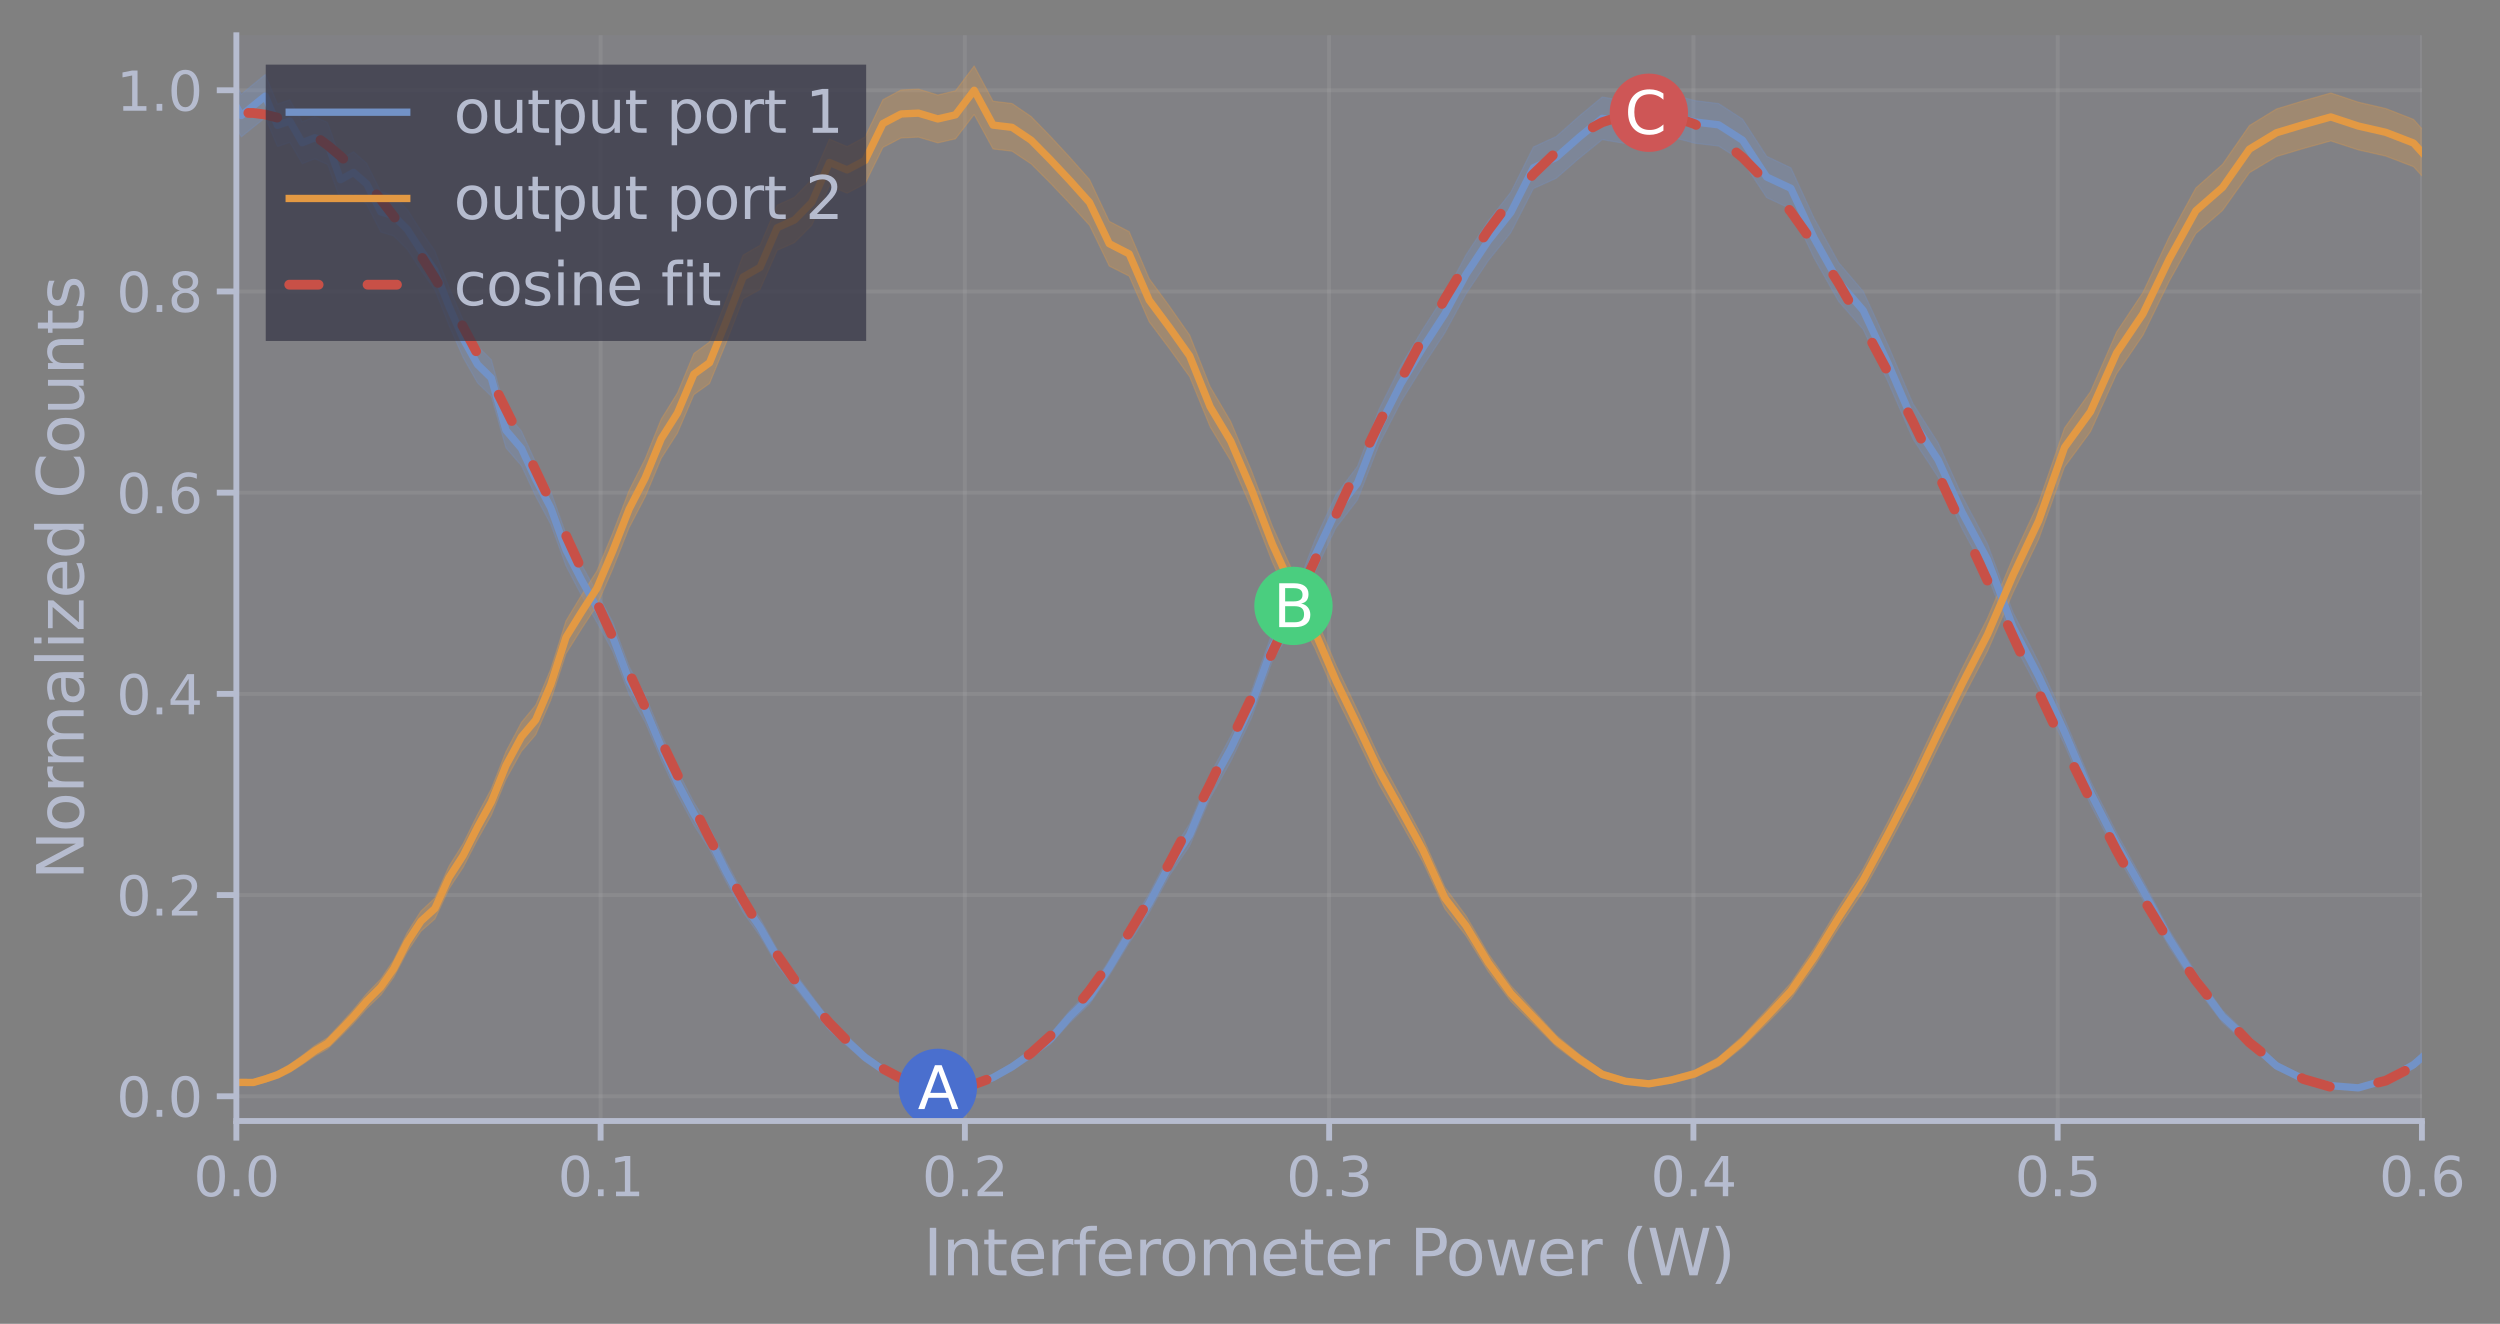 <?xml version="1.0" encoding="utf-8" standalone="no"?>
<!DOCTYPE svg PUBLIC "-//W3C//DTD SVG 1.1//EN"
  "http://www.w3.org/Graphics/SVG/1.1/DTD/svg11.dtd">
<svg xmlns:xlink="http://www.w3.org/1999/xlink" width="510.622pt" height="270.387pt" viewBox="0 0 510.622 270.387" xmlns="http://www.w3.org/2000/svg" version="1.1">
 <rect x="0" y="0" width="510.622" height="270.387" fill="#808080" stroke="none"/>
 <defs>
  <style type="text/css">*{stroke-linejoin: round; stroke-linecap: butt}</style>
 </defs>
 <g id="figure_1">
  <g id="patch_1">
   <path d="M 0 270.387 
L 510.622 270.387 
L 510.622 0 
L 0 0 
L 0 270.387 
z
" style="fill: none"/>
  </g>
  <g id="axes_1">
   <g id="patch_2">
    <path d="M 48.275 228.96 
L 494.675 228.96 
L 494.675 7.2 
L 48.275 7.2 
z
" style="fill: #a3a3ff; fill-opacity: 0.04"/>
   </g>
   <g id="matplotlib.axis_1">
    <g id="xtick_1">
     <g id="line2d_1">
      <path d="M 48.275 228.96 
L 48.275 7.2 
" clip-path="url(#p1e2627b6be)" style="fill: none; stroke: #b0b0b0; stroke-opacity: 0.2; stroke-width: 0.8; stroke-linecap: square"/>
     </g>
     <g id="line2d_2">
      <defs>
       <path id="m9fa238ba39" d="M 0 0 
L 0 4 
" style="stroke: #b6bccf; stroke-width: 1.2"/>
      </defs>
      <g>
       <use xlink:href="#m9fa238ba39" x="48.275" y="228.96" style="fill: #b6bccf; stroke: #b6bccf; stroke-width: 1.2"/>
      </g>
     </g>
     <g id="text_1">
      <!-- 0.0 -->
      <g style="fill: #b6bccf" transform="translate(39.528 244.318) scale(0.11 -0.11)">
       <defs>
        <path id="DejaVuSans-30" d="M 2034 4250 
Q 1547 4250 1301 3770 
Q 1056 3291 1056 2328 
Q 1056 1369 1301 889 
Q 1547 409 2034 409 
Q 2525 409 2770 889 
Q 3016 1369 3016 2328 
Q 3016 3291 2770 3770 
Q 2525 4250 2034 4250 
z
M 2034 4750 
Q 2819 4750 3233 4129 
Q 3647 3509 3647 2328 
Q 3647 1150 3233 529 
Q 2819 -91 2034 -91 
Q 1250 -91 836 529 
Q 422 1150 422 2328 
Q 422 3509 836 4129 
Q 1250 4750 2034 4750 
z
" transform="scale(0.016)"/>
        <path id="DejaVuSans-2e" d="M 684 794 
L 1344 794 
L 1344 0 
L 684 0 
L 684 794 
z
" transform="scale(0.016)"/>
       </defs>
       <use xlink:href="#DejaVuSans-30"/>
       <use xlink:href="#DejaVuSans-2e" x="63.623"/>
       <use xlink:href="#DejaVuSans-30" x="95.41"/>
      </g>
     </g>
    </g>
    <g id="xtick_2">
     <g id="line2d_3">
      <path d="M 122.675 228.96 
L 122.675 7.2 
" clip-path="url(#p1e2627b6be)" style="fill: none; stroke: #b0b0b0; stroke-opacity: 0.2; stroke-width: 0.8; stroke-linecap: square"/>
     </g>
     <g id="line2d_4">
      <g>
       <use xlink:href="#m9fa238ba39" x="122.675" y="228.96" style="fill: #b6bccf; stroke: #b6bccf; stroke-width: 1.2"/>
      </g>
     </g>
     <g id="text_2">
      <!-- 0.1 -->
      <g style="fill: #b6bccf" transform="translate(113.928 244.318) scale(0.11 -0.11)">
       <defs>
        <path id="DejaVuSans-31" d="M 794 531 
L 1825 531 
L 1825 4091 
L 703 3866 
L 703 4441 
L 1819 4666 
L 2450 4666 
L 2450 531 
L 3481 531 
L 3481 0 
L 794 0 
L 794 531 
z
" transform="scale(0.016)"/>
       </defs>
       <use xlink:href="#DejaVuSans-30"/>
       <use xlink:href="#DejaVuSans-2e" x="63.623"/>
       <use xlink:href="#DejaVuSans-31" x="95.41"/>
      </g>
     </g>
    </g>
    <g id="xtick_3">
     <g id="line2d_5">
      <path d="M 197.075 228.96 
L 197.075 7.2 
" clip-path="url(#p1e2627b6be)" style="fill: none; stroke: #b0b0b0; stroke-opacity: 0.2; stroke-width: 0.8; stroke-linecap: square"/>
     </g>
     <g id="line2d_6">
      <g>
       <use xlink:href="#m9fa238ba39" x="197.075" y="228.96" style="fill: #b6bccf; stroke: #b6bccf; stroke-width: 1.2"/>
      </g>
     </g>
     <g id="text_3">
      <!-- 0.2 -->
      <g style="fill: #b6bccf" transform="translate(188.328 244.318) scale(0.11 -0.11)">
       <defs>
        <path id="DejaVuSans-32" d="M 1228 531 
L 3431 531 
L 3431 0 
L 469 0 
L 469 531 
Q 828 903 1448 1529 
Q 2069 2156 2228 2338 
Q 2531 2678 2651 2914 
Q 2772 3150 2772 3378 
Q 2772 3750 2511 3984 
Q 2250 4219 1831 4219 
Q 1534 4219 1204 4116 
Q 875 4013 500 3803 
L 500 4441 
Q 881 4594 1212 4672 
Q 1544 4750 1819 4750 
Q 2544 4750 2975 4387 
Q 3406 4025 3406 3419 
Q 3406 3131 3298 2873 
Q 3191 2616 2906 2266 
Q 2828 2175 2409 1742 
Q 1991 1309 1228 531 
z
" transform="scale(0.016)"/>
       </defs>
       <use xlink:href="#DejaVuSans-30"/>
       <use xlink:href="#DejaVuSans-2e" x="63.623"/>
       <use xlink:href="#DejaVuSans-32" x="95.41"/>
      </g>
     </g>
    </g>
    <g id="xtick_4">
     <g id="line2d_7">
      <path d="M 271.475 228.96 
L 271.475 7.2 
" clip-path="url(#p1e2627b6be)" style="fill: none; stroke: #b0b0b0; stroke-opacity: 0.2; stroke-width: 0.8; stroke-linecap: square"/>
     </g>
     <g id="line2d_8">
      <g>
       <use xlink:href="#m9fa238ba39" x="271.475" y="228.96" style="fill: #b6bccf; stroke: #b6bccf; stroke-width: 1.2"/>
      </g>
     </g>
     <g id="text_4">
      <!-- 0.3 -->
      <g style="fill: #b6bccf" transform="translate(262.728 244.318) scale(0.11 -0.11)">
       <defs>
        <path id="DejaVuSans-33" d="M 2597 2516 
Q 3050 2419 3304 2112 
Q 3559 1806 3559 1356 
Q 3559 666 3084 287 
Q 2609 -91 1734 -91 
Q 1441 -91 1130 -33 
Q 819 25 488 141 
L 488 750 
Q 750 597 1062 519 
Q 1375 441 1716 441 
Q 2309 441 2620 675 
Q 2931 909 2931 1356 
Q 2931 1769 2642 2001 
Q 2353 2234 1838 2234 
L 1294 2234 
L 1294 2753 
L 1863 2753 
Q 2328 2753 2575 2939 
Q 2822 3125 2822 3475 
Q 2822 3834 2567 4026 
Q 2313 4219 1838 4219 
Q 1578 4219 1281 4162 
Q 984 4106 628 3988 
L 628 4550 
Q 988 4650 1302 4700 
Q 1616 4750 1894 4750 
Q 2613 4750 3031 4423 
Q 3450 4097 3450 3541 
Q 3450 3153 3228 2886 
Q 3006 2619 2597 2516 
z
" transform="scale(0.016)"/>
       </defs>
       <use xlink:href="#DejaVuSans-30"/>
       <use xlink:href="#DejaVuSans-2e" x="63.623"/>
       <use xlink:href="#DejaVuSans-33" x="95.41"/>
      </g>
     </g>
    </g>
    <g id="xtick_5">
     <g id="line2d_9">
      <path d="M 345.875 228.96 
L 345.875 7.2 
" clip-path="url(#p1e2627b6be)" style="fill: none; stroke: #b0b0b0; stroke-opacity: 0.2; stroke-width: 0.8; stroke-linecap: square"/>
     </g>
     <g id="line2d_10">
      <g>
       <use xlink:href="#m9fa238ba39" x="345.875" y="228.96" style="fill: #b6bccf; stroke: #b6bccf; stroke-width: 1.2"/>
      </g>
     </g>
     <g id="text_5">
      <!-- 0.4 -->
      <g style="fill: #b6bccf" transform="translate(337.128 244.318) scale(0.11 -0.11)">
       <defs>
        <path id="DejaVuSans-34" d="M 2419 4116 
L 825 1625 
L 2419 1625 
L 2419 4116 
z
M 2253 4666 
L 3047 4666 
L 3047 1625 
L 3713 1625 
L 3713 1100 
L 3047 1100 
L 3047 0 
L 2419 0 
L 2419 1100 
L 313 1100 
L 313 1709 
L 2253 4666 
z
" transform="scale(0.016)"/>
       </defs>
       <use xlink:href="#DejaVuSans-30"/>
       <use xlink:href="#DejaVuSans-2e" x="63.623"/>
       <use xlink:href="#DejaVuSans-34" x="95.41"/>
      </g>
     </g>
    </g>
    <g id="xtick_6">
     <g id="line2d_11">
      <path d="M 420.275 228.96 
L 420.275 7.2 
" clip-path="url(#p1e2627b6be)" style="fill: none; stroke: #b0b0b0; stroke-opacity: 0.2; stroke-width: 0.8; stroke-linecap: square"/>
     </g>
     <g id="line2d_12">
      <g>
       <use xlink:href="#m9fa238ba39" x="420.275" y="228.96" style="fill: #b6bccf; stroke: #b6bccf; stroke-width: 1.2"/>
      </g>
     </g>
     <g id="text_6">
      <!-- 0.5 -->
      <g style="fill: #b6bccf" transform="translate(411.528 244.318) scale(0.11 -0.11)">
       <defs>
        <path id="DejaVuSans-35" d="M 691 4666 
L 3169 4666 
L 3169 4134 
L 1269 4134 
L 1269 2991 
Q 1406 3038 1543 3061 
Q 1681 3084 1819 3084 
Q 2600 3084 3056 2656 
Q 3513 2228 3513 1497 
Q 3513 744 3044 326 
Q 2575 -91 1722 -91 
Q 1428 -91 1123 -41 
Q 819 9 494 109 
L 494 744 
Q 775 591 1075 516 
Q 1375 441 1709 441 
Q 2250 441 2565 725 
Q 2881 1009 2881 1497 
Q 2881 1984 2565 2268 
Q 2250 2553 1709 2553 
Q 1456 2553 1204 2497 
Q 953 2441 691 2322 
L 691 4666 
z
" transform="scale(0.016)"/>
       </defs>
       <use xlink:href="#DejaVuSans-30"/>
       <use xlink:href="#DejaVuSans-2e" x="63.623"/>
       <use xlink:href="#DejaVuSans-35" x="95.41"/>
      </g>
     </g>
    </g>
    <g id="xtick_7">
     <g id="line2d_13">
      <path d="M 494.675 228.96 
L 494.675 7.2 
" clip-path="url(#p1e2627b6be)" style="fill: none; stroke: #b0b0b0; stroke-opacity: 0.2; stroke-width: 0.8; stroke-linecap: square"/>
     </g>
     <g id="line2d_14">
      <g>
       <use xlink:href="#m9fa238ba39" x="494.675" y="228.96" style="fill: #b6bccf; stroke: #b6bccf; stroke-width: 1.2"/>
      </g>
     </g>
     <g id="text_7">
      <!-- 0.6 -->
      <g style="fill: #b6bccf" transform="translate(485.928 244.318) scale(0.11 -0.11)">
       <defs>
        <path id="DejaVuSans-36" d="M 2113 2584 
Q 1688 2584 1439 2293 
Q 1191 2003 1191 1497 
Q 1191 994 1439 701 
Q 1688 409 2113 409 
Q 2538 409 2786 701 
Q 3034 994 3034 1497 
Q 3034 2003 2786 2293 
Q 2538 2584 2113 2584 
z
M 3366 4563 
L 3366 3988 
Q 3128 4100 2886 4159 
Q 2644 4219 2406 4219 
Q 1781 4219 1451 3797 
Q 1122 3375 1075 2522 
Q 1259 2794 1537 2939 
Q 1816 3084 2150 3084 
Q 2853 3084 3261 2657 
Q 3669 2231 3669 1497 
Q 3669 778 3244 343 
Q 2819 -91 2113 -91 
Q 1303 -91 875 529 
Q 447 1150 447 2328 
Q 447 3434 972 4092 
Q 1497 4750 2381 4750 
Q 2619 4750 2861 4703 
Q 3103 4656 3366 4563 
z
" transform="scale(0.016)"/>
       </defs>
       <use xlink:href="#DejaVuSans-30"/>
       <use xlink:href="#DejaVuSans-2e" x="63.623"/>
       <use xlink:href="#DejaVuSans-36" x="95.41"/>
      </g>
     </g>
    </g>
    <g id="text_8">
     <!-- Interferometer Power (W) -->
     <g style="fill: #b6bccf" transform="translate(188.598 260.484) scale(0.13 -0.13)">
      <defs>
       <path id="DejaVuSans-49" d="M 628 4666 
L 1259 4666 
L 1259 0 
L 628 0 
L 628 4666 
z
" transform="scale(0.016)"/>
       <path id="DejaVuSans-6e" d="M 3513 2113 
L 3513 0 
L 2938 0 
L 2938 2094 
Q 2938 2591 2744 2837 
Q 2550 3084 2163 3084 
Q 1697 3084 1428 2787 
Q 1159 2491 1159 1978 
L 1159 0 
L 581 0 
L 581 3500 
L 1159 3500 
L 1159 2956 
Q 1366 3272 1645 3428 
Q 1925 3584 2291 3584 
Q 2894 3584 3203 3211 
Q 3513 2838 3513 2113 
z
" transform="scale(0.016)"/>
       <path id="DejaVuSans-74" d="M 1172 4494 
L 1172 3500 
L 2356 3500 
L 2356 3053 
L 1172 3053 
L 1172 1153 
Q 1172 725 1289 603 
Q 1406 481 1766 481 
L 2356 481 
L 2356 0 
L 1766 0 
Q 1100 0 847 248 
Q 594 497 594 1153 
L 594 3053 
L 172 3053 
L 172 3500 
L 594 3500 
L 594 4494 
L 1172 4494 
z
" transform="scale(0.016)"/>
       <path id="DejaVuSans-65" d="M 3597 1894 
L 3597 1613 
L 953 1613 
Q 991 1019 1311 708 
Q 1631 397 2203 397 
Q 2534 397 2845 478 
Q 3156 559 3463 722 
L 3463 178 
Q 3153 47 2828 -22 
Q 2503 -91 2169 -91 
Q 1331 -91 842 396 
Q 353 884 353 1716 
Q 353 2575 817 3079 
Q 1281 3584 2069 3584 
Q 2775 3584 3186 3129 
Q 3597 2675 3597 1894 
z
M 3022 2063 
Q 3016 2534 2758 2815 
Q 2500 3097 2075 3097 
Q 1594 3097 1305 2825 
Q 1016 2553 972 2059 
L 3022 2063 
z
" transform="scale(0.016)"/>
       <path id="DejaVuSans-72" d="M 2631 2963 
Q 2534 3019 2420 3045 
Q 2306 3072 2169 3072 
Q 1681 3072 1420 2755 
Q 1159 2438 1159 1844 
L 1159 0 
L 581 0 
L 581 3500 
L 1159 3500 
L 1159 2956 
Q 1341 3275 1631 3429 
Q 1922 3584 2338 3584 
Q 2397 3584 2469 3576 
Q 2541 3569 2628 3553 
L 2631 2963 
z
" transform="scale(0.016)"/>
       <path id="DejaVuSans-66" d="M 2375 4863 
L 2375 4384 
L 1825 4384 
Q 1516 4384 1395 4259 
Q 1275 4134 1275 3809 
L 1275 3500 
L 2222 3500 
L 2222 3053 
L 1275 3053 
L 1275 0 
L 697 0 
L 697 3053 
L 147 3053 
L 147 3500 
L 697 3500 
L 697 3744 
Q 697 4328 969 4595 
Q 1241 4863 1831 4863 
L 2375 4863 
z
" transform="scale(0.016)"/>
       <path id="DejaVuSans-6f" d="M 1959 3097 
Q 1497 3097 1228 2736 
Q 959 2375 959 1747 
Q 959 1119 1226 758 
Q 1494 397 1959 397 
Q 2419 397 2687 759 
Q 2956 1122 2956 1747 
Q 2956 2369 2687 2733 
Q 2419 3097 1959 3097 
z
M 1959 3584 
Q 2709 3584 3137 3096 
Q 3566 2609 3566 1747 
Q 3566 888 3137 398 
Q 2709 -91 1959 -91 
Q 1206 -91 779 398 
Q 353 888 353 1747 
Q 353 2609 779 3096 
Q 1206 3584 1959 3584 
z
" transform="scale(0.016)"/>
       <path id="DejaVuSans-6d" d="M 3328 2828 
Q 3544 3216 3844 3400 
Q 4144 3584 4550 3584 
Q 5097 3584 5394 3201 
Q 5691 2819 5691 2113 
L 5691 0 
L 5113 0 
L 5113 2094 
Q 5113 2597 4934 2840 
Q 4756 3084 4391 3084 
Q 3944 3084 3684 2787 
Q 3425 2491 3425 1978 
L 3425 0 
L 2847 0 
L 2847 2094 
Q 2847 2600 2669 2842 
Q 2491 3084 2119 3084 
Q 1678 3084 1418 2786 
Q 1159 2488 1159 1978 
L 1159 0 
L 581 0 
L 581 3500 
L 1159 3500 
L 1159 2956 
Q 1356 3278 1631 3431 
Q 1906 3584 2284 3584 
Q 2666 3584 2933 3390 
Q 3200 3197 3328 2828 
z
" transform="scale(0.016)"/>
       <path id="DejaVuSans-20" transform="scale(0.016)"/>
       <path id="DejaVuSans-50" d="M 1259 4147 
L 1259 2394 
L 2053 2394 
Q 2494 2394 2734 2622 
Q 2975 2850 2975 3272 
Q 2975 3691 2734 3919 
Q 2494 4147 2053 4147 
L 1259 4147 
z
M 628 4666 
L 2053 4666 
Q 2838 4666 3239 4311 
Q 3641 3956 3641 3272 
Q 3641 2581 3239 2228 
Q 2838 1875 2053 1875 
L 1259 1875 
L 1259 0 
L 628 0 
L 628 4666 
z
" transform="scale(0.016)"/>
       <path id="DejaVuSans-77" d="M 269 3500 
L 844 3500 
L 1563 769 
L 2278 3500 
L 2956 3500 
L 3675 769 
L 4391 3500 
L 4966 3500 
L 4050 0 
L 3372 0 
L 2619 2869 
L 1863 0 
L 1184 0 
L 269 3500 
z
" transform="scale(0.016)"/>
       <path id="DejaVuSans-28" d="M 1984 4856 
Q 1566 4138 1362 3434 
Q 1159 2731 1159 2009 
Q 1159 1288 1364 580 
Q 1569 -128 1984 -844 
L 1484 -844 
Q 1016 -109 783 600 
Q 550 1309 550 2009 
Q 550 2706 781 3412 
Q 1013 4119 1484 4856 
L 1984 4856 
z
" transform="scale(0.016)"/>
       <path id="DejaVuSans-57" d="M 213 4666 
L 850 4666 
L 1831 722 
L 2809 4666 
L 3519 4666 
L 4500 722 
L 5478 4666 
L 6119 4666 
L 4947 0 
L 4153 0 
L 3169 4050 
L 2175 0 
L 1381 0 
L 213 4666 
z
" transform="scale(0.016)"/>
       <path id="DejaVuSans-29" d="M 513 4856 
L 1013 4856 
Q 1481 4119 1714 3412 
Q 1947 2706 1947 2009 
Q 1947 1309 1714 600 
Q 1481 -109 1013 -844 
L 513 -844 
Q 928 -128 1133 580 
Q 1338 1288 1338 2009 
Q 1338 2731 1133 3434 
Q 928 4138 513 4856 
z
" transform="scale(0.016)"/>
      </defs>
      <use xlink:href="#DejaVuSans-49"/>
      <use xlink:href="#DejaVuSans-6e" x="29.492"/>
      <use xlink:href="#DejaVuSans-74" x="92.871"/>
      <use xlink:href="#DejaVuSans-65" x="132.08"/>
      <use xlink:href="#DejaVuSans-72" x="193.604"/>
      <use xlink:href="#DejaVuSans-66" x="234.717"/>
      <use xlink:href="#DejaVuSans-65" x="269.922"/>
      <use xlink:href="#DejaVuSans-72" x="331.445"/>
      <use xlink:href="#DejaVuSans-6f" x="370.309"/>
      <use xlink:href="#DejaVuSans-6d" x="431.49"/>
      <use xlink:href="#DejaVuSans-65" x="528.902"/>
      <use xlink:href="#DejaVuSans-74" x="590.426"/>
      <use xlink:href="#DejaVuSans-65" x="629.635"/>
      <use xlink:href="#DejaVuSans-72" x="691.158"/>
      <use xlink:href="#DejaVuSans-20" x="732.271"/>
      <use xlink:href="#DejaVuSans-50" x="764.059"/>
      <use xlink:href="#DejaVuSans-6f" x="820.736"/>
      <use xlink:href="#DejaVuSans-77" x="881.918"/>
      <use xlink:href="#DejaVuSans-65" x="963.705"/>
      <use xlink:href="#DejaVuSans-72" x="1025.229"/>
      <use xlink:href="#DejaVuSans-20" x="1066.342"/>
      <use xlink:href="#DejaVuSans-28" x="1098.129"/>
      <use xlink:href="#DejaVuSans-57" x="1137.143"/>
      <use xlink:href="#DejaVuSans-29" x="1236.02"/>
     </g>
    </g>
   </g>
   <g id="matplotlib.axis_2">
    <g id="ytick_1">
     <g id="line2d_15">
      <path d="M 48.275 223.915 
L 494.675 223.915 
" clip-path="url(#p1e2627b6be)" style="fill: none; stroke: #b0b0b0; stroke-opacity: 0.2; stroke-width: 0.8; stroke-linecap: square"/>
     </g>
     <g id="line2d_16">
      <defs>
       <path id="m6105603dcb" d="M 0 0 
L -4 0 
" style="stroke: #b6bccf; stroke-width: 1.2"/>
      </defs>
      <g>
       <use xlink:href="#m6105603dcb" x="48.275" y="223.915" style="fill: #b6bccf; stroke: #b6bccf; stroke-width: 1.2"/>
      </g>
     </g>
     <g id="text_9">
      <!-- 0.0 -->
      <g style="fill: #b6bccf" transform="translate(23.782 228.094) scale(0.11 -0.11)">
       <use xlink:href="#DejaVuSans-30"/>
       <use xlink:href="#DejaVuSans-2e" x="63.623"/>
       <use xlink:href="#DejaVuSans-30" x="95.41"/>
      </g>
     </g>
    </g>
    <g id="ytick_2">
     <g id="line2d_17">
      <path d="M 48.275 182.819 
L 494.675 182.819 
" clip-path="url(#p1e2627b6be)" style="fill: none; stroke: #b0b0b0; stroke-opacity: 0.2; stroke-width: 0.8; stroke-linecap: square"/>
     </g>
     <g id="line2d_18">
      <g>
       <use xlink:href="#m6105603dcb" x="48.275" y="182.819" style="fill: #b6bccf; stroke: #b6bccf; stroke-width: 1.2"/>
      </g>
     </g>
     <g id="text_10">
      <!-- 0.2 -->
      <g style="fill: #b6bccf" transform="translate(23.782 186.998) scale(0.11 -0.11)">
       <use xlink:href="#DejaVuSans-30"/>
       <use xlink:href="#DejaVuSans-2e" x="63.623"/>
       <use xlink:href="#DejaVuSans-32" x="95.41"/>
      </g>
     </g>
    </g>
    <g id="ytick_3">
     <g id="line2d_19">
      <path d="M 48.275 141.724 
L 494.675 141.724 
" clip-path="url(#p1e2627b6be)" style="fill: none; stroke: #b0b0b0; stroke-opacity: 0.2; stroke-width: 0.8; stroke-linecap: square"/>
     </g>
     <g id="line2d_20">
      <g>
       <use xlink:href="#m6105603dcb" x="48.275" y="141.724" style="fill: #b6bccf; stroke: #b6bccf; stroke-width: 1.2"/>
      </g>
     </g>
     <g id="text_11">
      <!-- 0.4 -->
      <g style="fill: #b6bccf" transform="translate(23.782 145.903) scale(0.11 -0.11)">
       <use xlink:href="#DejaVuSans-30"/>
       <use xlink:href="#DejaVuSans-2e" x="63.623"/>
       <use xlink:href="#DejaVuSans-34" x="95.41"/>
      </g>
     </g>
    </g>
    <g id="ytick_4">
     <g id="line2d_21">
      <path d="M 48.275 100.628 
L 494.675 100.628 
" clip-path="url(#p1e2627b6be)" style="fill: none; stroke: #b0b0b0; stroke-opacity: 0.2; stroke-width: 0.8; stroke-linecap: square"/>
     </g>
     <g id="line2d_22">
      <g>
       <use xlink:href="#m6105603dcb" x="48.275" y="100.628" style="fill: #b6bccf; stroke: #b6bccf; stroke-width: 1.2"/>
      </g>
     </g>
     <g id="text_12">
      <!-- 0.6 -->
      <g style="fill: #b6bccf" transform="translate(23.782 104.807) scale(0.11 -0.11)">
       <use xlink:href="#DejaVuSans-30"/>
       <use xlink:href="#DejaVuSans-2e" x="63.623"/>
       <use xlink:href="#DejaVuSans-36" x="95.41"/>
      </g>
     </g>
    </g>
    <g id="ytick_5">
     <g id="line2d_23">
      <path d="M 48.275 59.532 
L 494.675 59.532 
" clip-path="url(#p1e2627b6be)" style="fill: none; stroke: #b0b0b0; stroke-opacity: 0.2; stroke-width: 0.8; stroke-linecap: square"/>
     </g>
     <g id="line2d_24">
      <g>
       <use xlink:href="#m6105603dcb" x="48.275" y="59.532" style="fill: #b6bccf; stroke: #b6bccf; stroke-width: 1.2"/>
      </g>
     </g>
     <g id="text_13">
      <!-- 0.8 -->
      <g style="fill: #b6bccf" transform="translate(23.782 63.711) scale(0.11 -0.11)">
       <defs>
        <path id="DejaVuSans-38" d="M 2034 2216 
Q 1584 2216 1326 1975 
Q 1069 1734 1069 1313 
Q 1069 891 1326 650 
Q 1584 409 2034 409 
Q 2484 409 2743 651 
Q 3003 894 3003 1313 
Q 3003 1734 2745 1975 
Q 2488 2216 2034 2216 
z
M 1403 2484 
Q 997 2584 770 2862 
Q 544 3141 544 3541 
Q 544 4100 942 4425 
Q 1341 4750 2034 4750 
Q 2731 4750 3128 4425 
Q 3525 4100 3525 3541 
Q 3525 3141 3298 2862 
Q 3072 2584 2669 2484 
Q 3125 2378 3379 2068 
Q 3634 1759 3634 1313 
Q 3634 634 3220 271 
Q 2806 -91 2034 -91 
Q 1263 -91 848 271 
Q 434 634 434 1313 
Q 434 1759 690 2068 
Q 947 2378 1403 2484 
z
M 1172 3481 
Q 1172 3119 1398 2916 
Q 1625 2713 2034 2713 
Q 2441 2713 2670 2916 
Q 2900 3119 2900 3481 
Q 2900 3844 2670 4047 
Q 2441 4250 2034 4250 
Q 1625 4250 1398 4047 
Q 1172 3844 1172 3481 
z
" transform="scale(0.016)"/>
       </defs>
       <use xlink:href="#DejaVuSans-30"/>
       <use xlink:href="#DejaVuSans-2e" x="63.623"/>
       <use xlink:href="#DejaVuSans-38" x="95.41"/>
      </g>
     </g>
    </g>
    <g id="ytick_6">
     <g id="line2d_25">
      <path d="M 48.275 18.437 
L 494.675 18.437 
" clip-path="url(#p1e2627b6be)" style="fill: none; stroke: #b0b0b0; stroke-opacity: 0.2; stroke-width: 0.8; stroke-linecap: square"/>
     </g>
     <g id="line2d_26">
      <g>
       <use xlink:href="#m6105603dcb" x="48.275" y="18.437" style="fill: #b6bccf; stroke: #b6bccf; stroke-width: 1.2"/>
      </g>
     </g>
     <g id="text_14">
      <!-- 1.0 -->
      <g style="fill: #b6bccf" transform="translate(23.782 22.616) scale(0.11 -0.11)">
       <use xlink:href="#DejaVuSans-31"/>
       <use xlink:href="#DejaVuSans-2e" x="63.623"/>
       <use xlink:href="#DejaVuSans-30" x="95.41"/>
      </g>
     </g>
    </g>
    <g id="text_15">
     <!-- Normalized Counts -->
     <g style="fill: #b6bccf" transform="translate(17.078 179.697) rotate(-90) scale(0.13 -0.13)">
      <defs>
       <path id="DejaVuSans-4e" d="M 628 4666 
L 1478 4666 
L 3547 763 
L 3547 4666 
L 4159 4666 
L 4159 0 
L 3309 0 
L 1241 3903 
L 1241 0 
L 628 0 
L 628 4666 
z
" transform="scale(0.016)"/>
       <path id="DejaVuSans-61" d="M 2194 1759 
Q 1497 1759 1228 1600 
Q 959 1441 959 1056 
Q 959 750 1161 570 
Q 1363 391 1709 391 
Q 2188 391 2477 730 
Q 2766 1069 2766 1631 
L 2766 1759 
L 2194 1759 
z
M 3341 1997 
L 3341 0 
L 2766 0 
L 2766 531 
Q 2569 213 2275 61 
Q 1981 -91 1556 -91 
Q 1019 -91 701 211 
Q 384 513 384 1019 
Q 384 1609 779 1909 
Q 1175 2209 1959 2209 
L 2766 2209 
L 2766 2266 
Q 2766 2663 2505 2880 
Q 2244 3097 1772 3097 
Q 1472 3097 1187 3025 
Q 903 2953 641 2809 
L 641 3341 
Q 956 3463 1253 3523 
Q 1550 3584 1831 3584 
Q 2591 3584 2966 3190 
Q 3341 2797 3341 1997 
z
" transform="scale(0.016)"/>
       <path id="DejaVuSans-6c" d="M 603 4863 
L 1178 4863 
L 1178 0 
L 603 0 
L 603 4863 
z
" transform="scale(0.016)"/>
       <path id="DejaVuSans-69" d="M 603 3500 
L 1178 3500 
L 1178 0 
L 603 0 
L 603 3500 
z
M 603 4863 
L 1178 4863 
L 1178 4134 
L 603 4134 
L 603 4863 
z
" transform="scale(0.016)"/>
       <path id="DejaVuSans-7a" d="M 353 3500 
L 3084 3500 
L 3084 2975 
L 922 459 
L 3084 459 
L 3084 0 
L 275 0 
L 275 525 
L 2438 3041 
L 353 3041 
L 353 3500 
z
" transform="scale(0.016)"/>
       <path id="DejaVuSans-64" d="M 2906 2969 
L 2906 4863 
L 3481 4863 
L 3481 0 
L 2906 0 
L 2906 525 
Q 2725 213 2448 61 
Q 2172 -91 1784 -91 
Q 1150 -91 751 415 
Q 353 922 353 1747 
Q 353 2572 751 3078 
Q 1150 3584 1784 3584 
Q 2172 3584 2448 3432 
Q 2725 3281 2906 2969 
z
M 947 1747 
Q 947 1113 1208 752 
Q 1469 391 1925 391 
Q 2381 391 2643 752 
Q 2906 1113 2906 1747 
Q 2906 2381 2643 2742 
Q 2381 3103 1925 3103 
Q 1469 3103 1208 2742 
Q 947 2381 947 1747 
z
" transform="scale(0.016)"/>
       <path id="DejaVuSans-43" d="M 4122 4306 
L 4122 3641 
Q 3803 3938 3442 4084 
Q 3081 4231 2675 4231 
Q 1875 4231 1450 3742 
Q 1025 3253 1025 2328 
Q 1025 1406 1450 917 
Q 1875 428 2675 428 
Q 3081 428 3442 575 
Q 3803 722 4122 1019 
L 4122 359 
Q 3791 134 3420 21 
Q 3050 -91 2638 -91 
Q 1578 -91 968 557 
Q 359 1206 359 2328 
Q 359 3453 968 4101 
Q 1578 4750 2638 4750 
Q 3056 4750 3426 4639 
Q 3797 4528 4122 4306 
z
" transform="scale(0.016)"/>
       <path id="DejaVuSans-75" d="M 544 1381 
L 544 3500 
L 1119 3500 
L 1119 1403 
Q 1119 906 1312 657 
Q 1506 409 1894 409 
Q 2359 409 2629 706 
Q 2900 1003 2900 1516 
L 2900 3500 
L 3475 3500 
L 3475 0 
L 2900 0 
L 2900 538 
Q 2691 219 2414 64 
Q 2138 -91 1772 -91 
Q 1169 -91 856 284 
Q 544 659 544 1381 
z
M 1991 3584 
L 1991 3584 
z
" transform="scale(0.016)"/>
       <path id="DejaVuSans-73" d="M 2834 3397 
L 2834 2853 
Q 2591 2978 2328 3040 
Q 2066 3103 1784 3103 
Q 1356 3103 1142 2972 
Q 928 2841 928 2578 
Q 928 2378 1081 2264 
Q 1234 2150 1697 2047 
L 1894 2003 
Q 2506 1872 2764 1633 
Q 3022 1394 3022 966 
Q 3022 478 2636 193 
Q 2250 -91 1575 -91 
Q 1294 -91 989 -36 
Q 684 19 347 128 
L 347 722 
Q 666 556 975 473 
Q 1284 391 1588 391 
Q 1994 391 2212 530 
Q 2431 669 2431 922 
Q 2431 1156 2273 1281 
Q 2116 1406 1581 1522 
L 1381 1569 
Q 847 1681 609 1914 
Q 372 2147 372 2553 
Q 372 3047 722 3315 
Q 1072 3584 1716 3584 
Q 2034 3584 2315 3537 
Q 2597 3491 2834 3397 
z
" transform="scale(0.016)"/>
      </defs>
      <use xlink:href="#DejaVuSans-4e"/>
      <use xlink:href="#DejaVuSans-6f" x="74.805"/>
      <use xlink:href="#DejaVuSans-72" x="135.986"/>
      <use xlink:href="#DejaVuSans-6d" x="175.35"/>
      <use xlink:href="#DejaVuSans-61" x="272.762"/>
      <use xlink:href="#DejaVuSans-6c" x="334.041"/>
      <use xlink:href="#DejaVuSans-69" x="361.824"/>
      <use xlink:href="#DejaVuSans-7a" x="389.607"/>
      <use xlink:href="#DejaVuSans-65" x="442.098"/>
      <use xlink:href="#DejaVuSans-64" x="503.621"/>
      <use xlink:href="#DejaVuSans-20" x="567.098"/>
      <use xlink:href="#DejaVuSans-43" x="598.885"/>
      <use xlink:href="#DejaVuSans-6f" x="668.709"/>
      <use xlink:href="#DejaVuSans-75" x="729.891"/>
      <use xlink:href="#DejaVuSans-6e" x="793.27"/>
      <use xlink:href="#DejaVuSans-74" x="856.648"/>
      <use xlink:href="#DejaVuSans-73" x="895.857"/>
     </g>
    </g>
   </g>
   <g id="PolyCollection_1">
    <defs>
     <path id="m16c6dfd506" d="M 46.903 -255.453 
L 46.903 -246.639 
L 49.3 -242.431 
L 51.727 -244.406 
L 54.184 -246.359 
L 56.67 -240.455 
L 59.187 -241.301 
L 61.732 -236.938 
L 64.308 -237.943 
L 66.914 -236.777 
L 69.549 -229.473 
L 72.214 -230.937 
L 74.909 -228.609 
L 77.771 -222.982 
L 80.388 -222.199 
L 83.172 -219.452 
L 85.985 -215.164 
L 88.829 -211.143 
L 91.702 -203.916 
L 94.605 -197.359 
L 97.538 -192.172 
L 100.351 -189.445 
L 103.342 -178.909 
L 106.515 -175.229 
L 109.413 -169.038 
L 112.493 -163.288 
L 115.603 -154.813 
L 118.743 -148.814 
L 121.912 -143.272 
L 125.112 -137.439 
L 128.503 -128.542 
L 131.764 -122.93 
L 135.054 -115.221 
L 138.373 -108.088 
L 141.723 -101.844 
L 144.932 -96.889 
L 148.339 -90.224 
L 151.777 -84.032 
L 155.244 -79.17 
L 158.74 -73.217 
L 162.267 -68.824 
L 165.823 -64.325 
L 169.409 -59.874 
L 173.025 -56.756 
L 176.671 -53.565 
L 180.346 -51.161 
L 184.051 -49.633 
L 187.598 -48.423 
L 191.551 -47.745 
L 195.154 -47.704 
L 198.977 -48.31 
L 202.829 -49.696 
L 206.711 -51.732 
L 210.623 -54.319 
L 214.565 -57.126 
L 218.536 -61.523 
L 222.538 -65.287 
L 226.569 -71.148 
L 230.629 -77.761 
L 234.72 -83.965 
L 238.84 -91.522 
L 242.99 -97.602 
L 247.17 -107.349 
L 251.38 -114.863 
L 255.619 -123.737 
L 259.888 -135.416 
L 264.187 -142.396 
L 268.515 -153.479 
L 272.874 -162.605 
L 277.262 -168.256 
L 281.68 -179.6 
L 286.127 -188.284 
L 290.605 -195.531 
L 295.112 -202.389 
L 299.42 -210.333 
L 303.986 -217.136 
L 308.581 -222.851 
L 313.205 -231.879 
L 317.86 -233.973 
L 322.544 -238.044 
L 327.258 -241.865 
L 332.002 -241.065 
L 336.775 -242.206 
L 341.337 -242.415 
L 346.168 -241.135 
L 351.029 -240.552 
L 355.92 -237.442 
L 360.841 -230.018 
L 365.792 -227.718 
L 370.521 -217.678 
L 375.53 -208.825 
L 380.568 -203.067 
L 385.637 -192.36 
L 390.734 -180.695 
L 395.862 -172.914 
L 400.76 -162.379 
L 405.946 -152.855 
L 411.161 -139.25 
L 416.406 -129.378 
L 421.681 -118.253 
L 426.986 -106.032 
L 432.32 -95.84 
L 437.685 -86.592 
L 443.079 -76.912 
L 448.502 -68.704 
L 453.956 -61.521 
L 459.439 -56.657 
L 464.952 -51.938 
L 470.495 -49.399 
L 476.068 -48.188 
L 481.67 -47.79 
L 487.302 -49.217 
L 492.964 -52.138 
L 498.655 -56.826 
L 504.089 -62.232 
L 509.838 -69.323 
L 515.909 -78.303 
L 521.427 -88.19 
L 527.266 -100.458 
L 533.135 -110.116 
L 539.033 -122.872 
L 539.033 -128.355 
L 539.033 -128.355 
L 533.135 -115.129 
L 527.266 -105.082 
L 521.427 -92.267 
L 515.909 -81.876 
L 509.838 -72.366 
L 504.089 -64.776 
L 498.655 -58.906 
L 492.964 -53.702 
L 487.302 -50.337 
L 481.67 -48.598 
L 476.068 -49.095 
L 470.495 -50.552 
L 464.952 -53.477 
L 459.439 -58.721 
L 453.956 -64.009 
L 448.502 -71.706 
L 443.079 -80.408 
L 437.685 -90.592 
L 432.32 -100.266 
L 426.986 -110.884 
L 421.681 -123.57 
L 416.406 -135.085 
L 411.161 -145.282 
L 405.946 -159.307 
L 400.76 -169.11 
L 395.862 -179.939 
L 390.734 -187.931 
L 385.637 -199.899 
L 380.568 -210.874 
L 375.53 -216.773 
L 370.521 -225.837 
L 365.792 -236.11 
L 360.841 -238.463 
L 355.92 -246.054 
L 351.029 -249.233 
L 346.168 -249.829 
L 341.337 -251.137 
L 336.775 -250.924 
L 332.002 -249.758 
L 327.258 -250.575 
L 322.544 -246.669 
L 317.86 -242.507 
L 313.205 -240.366 
L 308.581 -231.131 
L 303.986 -225.283 
L 299.42 -218.317 
L 295.112 -210.18 
L 290.605 -203.15 
L 286.127 -195.719 
L 281.68 -186.806 
L 277.262 -175.153 
L 272.874 -169.342 
L 268.515 -159.95 
L 264.187 -148.527 
L 259.888 -141.324 
L 255.619 -129.25 
L 251.38 -120.056 
L 247.17 -112.253 
L 242.99 -102.105 
L 238.84 -95.754 
L 234.72 -87.834 
L 230.629 -81.305 
L 226.569 -74.306 
L 222.538 -68.057 
L 218.536 -64.011 
L 214.565 -59.235 
L 210.623 -56.143 
L 206.711 -53.244 
L 202.829 -50.901 
L 198.977 -49.245 
L 195.154 -48.489 
L 191.551 -48.542 
L 187.598 -49.383 
L 184.051 -50.827 
L 180.346 -52.593 
L 176.671 -55.304 
L 173.025 -58.829 
L 169.409 -62.227 
L 165.823 -67.025 
L 162.267 -71.834 
L 158.74 -76.5 
L 155.244 -82.79 
L 151.777 -87.905 
L 148.339 -94.397 
L 144.932 -101.361 
L 141.723 -106.526 
L 138.373 -113.022 
L 135.054 -120.427 
L 131.764 -128.414 
L 128.503 -134.22 
L 125.112 -143.413 
L 121.912 -149.431 
L 118.743 -155.144 
L 115.603 -161.323 
L 112.493 -170.045 
L 109.413 -175.957 
L 106.515 -182.318 
L 103.342 -186.096 
L 100.351 -196.909 
L 97.538 -199.707 
L 94.605 -205.024 
L 91.702 -211.744 
L 88.829 -219.147 
L 85.985 -223.264 
L 83.172 -227.654 
L 80.388 -230.464 
L 77.771 -231.265 
L 74.909 -237.022 
L 72.214 -239.403 
L 69.549 -237.905 
L 66.914 -245.374 
L 64.308 -246.566 
L 61.732 -245.539 
L 59.187 -249.999 
L 56.67 -249.134 
L 54.184 -255.167 
L 51.727 -253.172 
L 49.3 -251.154 
L 46.903 -255.453 
z
" style="stroke: #7292c7; stroke-opacity: 0.3; stroke-width: 0.25"/>
    </defs>
    <g clip-path="url(#p1e2627b6be)">
     <use xlink:href="#m16c6dfd506" x="0" y="270.387" style="fill: #7292c7; fill-opacity: 0.3; stroke: #7292c7; stroke-opacity: 0.3; stroke-width: 0.25"/>
    </g>
   </g>
   <g id="PolyCollection_2">
    <defs>
     <path id="m3b85a573f6" d="M 46.903 -49.784 
L 46.903 -48.639 
L 49.3 -48.729 
L 51.727 -48.708 
L 54.184 -49.357 
L 56.67 -50.132 
L 59.187 -51.337 
L 61.732 -52.94 
L 64.308 -54.71 
L 66.914 -56.171 
L 69.549 -58.71 
L 72.214 -61.402 
L 74.909 -64.396 
L 77.771 -67.133 
L 80.388 -70.732 
L 83.172 -76.001 
L 85.985 -80.175 
L 88.829 -82.686 
L 91.702 -88.841 
L 94.605 -93.23 
L 97.538 -98.904 
L 100.351 -103.888 
L 103.342 -111.193 
L 106.515 -116.934 
L 109.413 -120.299 
L 112.493 -127.371 
L 115.603 -136.882 
L 118.743 -141.887 
L 121.912 -146.711 
L 125.112 -154.095 
L 128.503 -162.63 
L 131.764 -168.863 
L 135.054 -176.763 
L 138.373 -181.947 
L 141.723 -189.775 
L 144.932 -192.077 
L 148.339 -200.427 
L 151.777 -209.329 
L 155.244 -211.282 
L 158.74 -219.262 
L 162.267 -220.826 
L 165.823 -224.395 
L 169.409 -232.423 
L 173.025 -230.926 
L 176.671 -232.831 
L 180.346 -240.279 
L 184.051 -242.211 
L 187.598 -242.376 
L 191.551 -241.205 
L 195.154 -242.033 
L 198.977 -246.99 
L 202.829 -239.966 
L 206.711 -239.506 
L 210.623 -236.901 
L 214.565 -232.95 
L 218.536 -228.767 
L 222.538 -224.362 
L 226.569 -216.045 
L 230.629 -213.989 
L 234.72 -204.662 
L 238.84 -199.196 
L 242.99 -193.428 
L 247.17 -183.195 
L 251.38 -176.276 
L 255.619 -166.544 
L 259.888 -155.556 
L 264.187 -146.297 
L 268.515 -138.098 
L 272.874 -128.164 
L 277.262 -119.297 
L 281.68 -110.142 
L 286.127 -102.367 
L 290.605 -94.379 
L 295.112 -84.758 
L 299.42 -79.268 
L 303.986 -71.964 
L 308.581 -65.89 
L 313.205 -61.266 
L 317.86 -56.62 
L 322.544 -53.152 
L 327.258 -50.216 
L 332.002 -48.931 
L 336.775 -48.467 
L 341.337 -49.163 
L 346.168 -50.338 
L 351.029 -52.613 
L 355.92 -56.488 
L 360.841 -61.311 
L 365.792 -66.398 
L 370.521 -72.964 
L 375.53 -80.847 
L 380.568 -88.363 
L 385.637 -97.529 
L 390.734 -107.19 
L 395.862 -117.732 
L 400.76 -127.506 
L 405.946 -137.403 
L 411.161 -149.34 
L 416.406 -160.265 
L 421.681 -175.023 
L 426.986 -182.215 
L 432.32 -194.049 
L 437.685 -201.897 
L 443.079 -212.98 
L 448.502 -222.685 
L 453.956 -227.398 
L 459.439 -235.111 
L 464.952 -238.414 
L 470.495 -240.061 
L 476.068 -241.606 
L 481.67 -239.776 
L 487.302 -238.503 
L 492.964 -236.339 
L 498.655 -230.119 
L 504.089 -226.132 
L 509.838 -217.841 
L 515.909 -208.035 
L 521.427 -201.474 
L 527.266 -189.215 
L 533.135 -177.459 
L 539.033 -161.49 
L 539.033 -169.034 
L 539.033 -169.034 
L 533.135 -185.501 
L 527.266 -197.605 
L 521.427 -210.212 
L 515.909 -216.953 
L 509.838 -227.022 
L 504.089 -235.53 
L 498.655 -239.619 
L 492.964 -245.996 
L 487.302 -248.215 
L 481.67 -249.519 
L 476.068 -251.395 
L 470.495 -249.812 
L 464.952 -248.124 
L 459.439 -244.737 
L 453.956 -236.828 
L 448.502 -231.993 
L 443.079 -222.031 
L 437.685 -210.646 
L 432.32 -202.577 
L 426.986 -190.399 
L 421.681 -182.991 
L 416.406 -167.769 
L 411.161 -156.481 
L 405.946 -144.123 
L 400.76 -133.857 
L 395.862 -123.695 
L 390.734 -112.704 
L 385.637 -102.596 
L 380.568 -92.964 
L 375.53 -85.027 
L 370.521 -76.648 
L 365.792 -69.609 
L 360.841 -64.099 
L 355.92 -58.801 
L 351.029 -54.452 
L 346.168 -51.823 
L 341.337 -50.424 
L 336.775 -49.572 
L 332.002 -50.142 
L 327.258 -51.68 
L 322.544 -55.065 
L 317.86 -58.948 
L 313.205 -64.05 
L 308.581 -69.062 
L 303.986 -75.58 
L 299.42 -83.353 
L 295.112 -89.161 
L 290.605 -99.291 
L 286.127 -107.663 
L 281.68 -115.786 
L 277.262 -125.324 
L 272.874 -134.54 
L 268.515 -144.844 
L 264.187 -153.333 
L 259.888 -162.905 
L 255.619 -174.248 
L 251.38 -184.282 
L 247.17 -191.409 
L 242.99 -201.939 
L 238.84 -207.87 
L 234.72 -213.487 
L 230.629 -223.068 
L 226.569 -225.178 
L 222.538 -233.713 
L 218.536 -238.232 
L 214.565 -242.521 
L 210.623 -246.572 
L 206.711 -249.243 
L 202.829 -249.714 
L 198.977 -256.911 
L 195.154 -251.833 
L 191.551 -250.983 
L 187.598 -252.183 
L 184.051 -252.015 
L 180.346 -250.035 
L 176.671 -242.399 
L 173.025 -240.447 
L 169.409 -241.981 
L 165.823 -233.748 
L 162.267 -230.085 
L 158.74 -228.48 
L 155.244 -220.287 
L 151.777 -218.282 
L 148.339 -209.135 
L 144.932 -200.549 
L 141.723 -198.181 
L 138.373 -190.123 
L 135.054 -184.784 
L 131.764 -176.641 
L 128.503 -170.211 
L 125.112 -161.395 
L 121.912 -153.761 
L 118.743 -148.768 
L 115.603 -143.583 
L 112.493 -133.717 
L 109.413 -126.367 
L 106.515 -122.865 
L 103.342 -116.882 
L 100.351 -109.253 
L 97.538 -104.037 
L 94.605 -98.084 
L 91.702 -93.467 
L 88.829 -86.972 
L 85.985 -84.315 
L 83.172 -79.884 
L 80.388 -74.263 
L 77.771 -70.401 
L 74.909 -67.449 
L 72.214 -64.198 
L 69.549 -61.254 
L 66.914 -58.449 
L 64.308 -56.819 
L 61.732 -54.824 
L 59.187 -52.988 
L 56.67 -51.581 
L 54.184 -50.659 
L 51.727 -49.869 
L 49.3 -49.896 
L 46.903 -49.784 
z
" style="stroke: #e39943; stroke-opacity: 0.3; stroke-width: 0.25"/>
    </defs>
    <g clip-path="url(#p1e2627b6be)">
     <use xlink:href="#m3b85a573f6" x="0" y="270.387" style="fill: #e39943; fill-opacity: 0.3; stroke: #e39943; stroke-opacity: 0.3; stroke-width: 0.25"/>
    </g>
   </g>
   <g id="line2d_27">
    <path d="M 46.903 19.341 
L 49.3 23.595 
L 51.727 21.599 
L 54.184 19.624 
L 56.67 25.593 
L 59.187 24.738 
L 61.732 29.149 
L 64.308 28.133 
L 66.914 29.312 
L 69.549 36.698 
L 72.214 35.218 
L 74.909 37.572 
L 77.771 43.264 
L 80.388 44.056 
L 83.172 46.835 
L 85.985 51.174 
L 88.829 55.243 
L 91.702 62.558 
L 94.605 69.196 
L 97.538 74.448 
L 100.351 77.21 
L 103.342 87.885 
L 106.515 91.614 
L 109.413 97.89 
L 112.493 103.721 
L 115.603 112.32 
L 118.743 118.409 
L 121.912 124.036 
L 125.112 129.962 
L 128.503 139.006 
L 131.764 144.716 
L 135.054 152.564 
L 138.373 159.832 
L 141.723 166.203 
L 144.932 171.262 
L 148.339 178.077 
L 151.777 184.419 
L 155.244 189.407 
L 158.74 195.529 
L 162.267 200.058 
L 165.823 204.713 
L 169.409 209.337 
L 173.025 212.595 
L 176.671 215.953 
L 180.346 218.51 
L 184.051 220.157 
L 187.598 221.484 
L 191.551 222.244 
L 195.154 222.291 
L 198.977 221.61 
L 202.829 220.089 
L 206.711 217.9 
L 210.623 215.156 
L 214.565 212.207 
L 218.536 207.62 
L 222.538 203.715 
L 226.569 197.661 
L 230.629 190.855 
L 234.72 184.488 
L 238.84 176.749 
L 242.99 170.534 
L 247.17 160.586 
L 251.38 152.928 
L 255.619 143.894 
L 259.888 132.018 
L 264.187 124.926 
L 268.515 113.673 
L 272.874 104.414 
L 277.262 98.683 
L 281.68 87.184 
L 286.127 78.386 
L 290.605 71.047 
L 295.112 64.103 
L 299.42 56.062 
L 303.986 49.178 
L 308.581 43.396 
L 313.205 34.265 
L 317.86 32.148 
L 322.544 28.031 
L 327.258 24.168 
L 332.002 24.976 
L 336.775 23.823 
L 341.337 23.612 
L 346.168 24.906 
L 351.029 25.495 
L 355.92 28.639 
L 360.841 36.147 
L 365.792 38.473 
L 370.521 48.63 
L 375.53 57.589 
L 380.568 63.417 
L 385.637 74.258 
L 390.734 86.075 
L 395.862 93.961 
L 400.76 104.643 
L 405.946 114.306 
L 411.161 128.121 
L 416.406 138.156 
L 421.681 149.476 
L 426.986 161.929 
L 432.32 172.334 
L 437.685 181.795 
L 443.079 191.728 
L 448.502 200.182 
L 453.956 207.623 
L 459.439 212.699 
L 464.952 217.68 
L 470.495 220.412 
L 476.068 221.746 
L 481.67 222.193 
L 487.302 220.61 
L 492.964 217.468 
L 498.655 212.522 
L 504.089 206.884 
L 509.838 199.543 
L 511.622 196.827 
" clip-path="url(#p1e2627b6be)" style="fill: none; stroke: #7292c7; stroke-width: 1.5; stroke-linecap: square"/>
   </g>
   <g id="line2d_28">
    <path d="M 46.903 221.176 
L 49.3 221.075 
L 51.727 221.099 
L 54.184 220.379 
L 56.67 219.531 
L 59.187 218.225 
L 61.732 216.505 
L 64.308 214.623 
L 66.914 213.078 
L 69.549 210.406 
L 72.214 207.588 
L 74.909 204.465 
L 77.771 201.62 
L 80.388 197.89 
L 83.172 192.445 
L 85.985 188.143 
L 88.829 185.559 
L 91.702 179.234 
L 94.605 174.73 
L 97.538 168.917 
L 100.351 163.817 
L 103.342 156.35 
L 106.515 150.488 
L 109.413 147.055 
L 112.493 139.844 
L 115.603 130.155 
L 118.743 125.06 
L 121.912 120.152 
L 125.112 112.642 
L 128.503 103.967 
L 131.764 97.636 
L 135.054 89.614 
L 138.373 84.352 
L 141.723 76.409 
L 144.932 74.074 
L 148.339 65.607 
L 151.777 56.582 
L 155.244 54.603 
L 158.74 46.517 
L 162.267 44.932 
L 165.823 41.316 
L 169.409 33.186 
L 173.025 34.701 
L 176.671 32.773 
L 180.346 25.23 
L 184.051 23.274 
L 187.598 23.108 
L 191.551 24.293 
L 195.154 23.454 
L 198.977 18.437 
L 202.829 25.547 
L 206.711 26.013 
L 210.623 28.651 
L 214.565 32.652 
L 218.536 36.888 
L 222.538 41.35 
L 226.569 49.776 
L 230.629 51.859 
L 234.72 61.313 
L 238.84 66.854 
L 242.99 72.704 
L 247.17 83.085 
L 251.38 90.108 
L 255.619 99.992 
L 259.888 111.157 
L 264.187 120.572 
L 268.515 128.916 
L 272.874 139.035 
L 277.262 148.077 
L 281.68 157.424 
L 286.127 165.373 
L 290.605 173.553 
L 295.112 183.428 
L 299.42 189.077 
L 303.986 196.615 
L 308.581 202.912 
L 313.205 207.73 
L 317.86 212.603 
L 322.544 216.279 
L 327.258 219.44 
L 332.002 220.851 
L 336.775 221.368 
L 341.337 220.594 
L 346.168 219.307 
L 351.029 216.855 
L 355.92 212.743 
L 360.841 207.683 
L 365.792 202.384 
L 370.521 195.581 
L 375.53 187.45 
L 380.568 179.724 
L 385.637 170.325 
L 390.734 160.441 
L 395.862 149.674 
L 400.76 139.706 
L 405.946 129.624 
L 411.161 117.477 
L 416.406 106.37 
L 421.681 91.38 
L 426.986 84.08 
L 432.32 72.075 
L 437.685 64.116 
L 443.079 52.882 
L 448.502 43.048 
L 453.956 38.274 
L 459.439 30.463 
L 464.952 27.118 
L 470.495 25.451 
L 476.068 23.887 
L 481.67 25.74 
L 487.302 27.029 
L 492.964 29.22 
L 498.655 35.518 
L 504.089 39.557 
L 509.838 47.956 
L 511.622 50.875 
" clip-path="url(#p1e2627b6be)" style="fill: none; stroke: #e39943; stroke-width: 1.5; stroke-linecap: square"/>
   </g>
   <g id="line2d_29">
    <path d="M -1 79.66 
L 3.526 70.947 
L 7.103 64.423 
L 10.704 58.217 
L 14.517 52.088 
L 18.548 46.144 
L 22.498 40.903 
L 24.568 38.4 
L 26.668 36.038 
L 28.797 33.831 
L 30.956 31.792 
L 33.145 29.933 
L 35.364 28.267 
L 37.612 26.808 
L 39.89 25.567 
L 42.198 24.558 
L 44.536 23.794 
L 46.903 23.285 
L 49.3 23.043 
L 51.727 23.079 
L 54.184 23.404 
L 56.67 24.027 
L 59.187 24.957 
L 61.732 26.201 
L 64.308 27.767 
L 66.914 29.659 
L 69.549 31.883 
L 72.214 34.441 
L 74.909 37.335 
L 77.771 40.735 
L 80.388 44.128 
L 83.172 48.021 
L 85.985 52.24 
L 88.829 56.776 
L 91.702 61.621 
L 94.605 66.762 
L 100.351 77.587 
L 106.515 89.992 
L 112.493 102.595 
L 125.112 130.059 
L 131.764 144.443 
L 138.373 158.276 
L 144.932 171.261 
L 148.339 177.626 
L 151.777 183.734 
L 155.244 189.543 
L 158.74 195.009 
L 162.267 200.09 
L 165.823 204.742 
L 169.409 208.927 
L 173.025 212.604 
L 176.671 215.738 
L 180.346 218.293 
L 184.051 220.238 
L 187.598 221.495 
L 191.551 222.189 
L 195.154 222.169 
L 198.977 221.466 
L 202.829 220.053 
L 206.711 217.924 
L 210.623 215.079 
L 214.565 211.522 
L 218.536 207.265 
L 222.538 202.326 
L 226.569 196.728 
L 230.629 190.501 
L 234.72 183.684 
L 238.84 176.32 
L 242.99 168.458 
L 247.17 160.156 
L 255.619 142.485 
L 277.262 95.607 
L 281.68 86.445 
L 286.127 77.566 
L 290.605 69.061 
L 295.112 61.023 
L 299.42 53.902 
L 303.986 47.03 
L 308.581 40.88 
L 313.205 35.531 
L 317.86 31.053 
L 322.544 27.513 
L 327.258 24.967 
L 332.002 23.46 
L 336.775 23.029 
L 341.337 23.64 
L 346.168 25.37 
L 351.029 28.215 
L 355.92 32.163 
L 360.841 37.187 
L 365.792 43.248 
L 370.521 49.915 
L 375.53 57.829 
L 380.568 66.58 
L 385.637 76.075 
L 390.734 86.206 
L 395.862 96.857 
L 405.946 118.624 
L 416.406 141.398 
L 421.681 152.582 
L 426.986 163.424 
L 432.32 173.769 
L 437.685 183.465 
L 443.079 192.363 
L 448.502 200.325 
L 453.956 207.22 
L 459.439 212.931 
L 464.952 217.353 
L 470.495 220.401 
L 476.068 222.007 
L 481.67 222.122 
L 487.302 220.722 
L 492.964 217.803 
L 498.655 213.388 
L 504.089 207.85 
L 509.838 200.672 
L 511.622 198.051 
L 511.622 198.051 
" clip-path="url(#p1e2627b6be)" style="fill: none; stroke-dasharray: 6,10; stroke-dashoffset: 0; stroke: #c85047; stroke-width: 2; stroke-linecap: round"/>
   </g>
   <g id="line2d_30">
    <path d="M 336.775 23.029 
" clip-path="url(#p1e2627b6be)" style="fill: none; stroke: #ce5656; stroke-width: 2.25; stroke-linecap: square"/>
    <defs>
     <path id="me5f0d13509" d="M 0 7.5 
C 1.989 7.5 3.897 6.71 5.303 5.303 
C 6.71 3.897 7.5 1.989 7.5 0 
C 7.5 -1.989 6.71 -3.897 5.303 -5.303 
C 3.897 -6.71 1.989 -7.5 0 -7.5 
C -1.989 -7.5 -3.897 -6.71 -5.303 -5.303 
C -6.71 -3.897 -7.5 -1.989 -7.5 0 
C -7.5 1.989 -6.71 3.897 -5.303 5.303 
C -3.897 6.71 -1.989 7.5 0 7.5 
z
" style="stroke: #ce5656"/>
    </defs>
    <g clip-path="url(#p1e2627b6be)">
     <use xlink:href="#me5f0d13509" x="336.775" y="23.029" style="fill: #ce5656; stroke: #ce5656"/>
    </g>
   </g>
   <g id="line2d_31">
    <path d="M 191.551 222.189 
" clip-path="url(#p1e2627b6be)" style="fill: none; stroke: #4a6fce; stroke-width: 2.25; stroke-linecap: square"/>
    <defs>
     <path id="m0e484e4d4f" d="M 0 7.5 
C 1.989 7.5 3.897 6.71 5.303 5.303 
C 6.71 3.897 7.5 1.989 7.5 0 
C 7.5 -1.989 6.71 -3.897 5.303 -5.303 
C 3.897 -6.71 1.989 -7.5 0 -7.5 
C -1.989 -7.5 -3.897 -6.71 -5.303 -5.303 
C -6.71 -3.897 -7.5 -1.989 -7.5 0 
C -7.5 1.989 -6.71 3.897 -5.303 5.303 
C -3.897 6.71 -1.989 7.5 0 7.5 
z
" style="stroke: #4a6fce"/>
    </defs>
    <g clip-path="url(#p1e2627b6be)">
     <use xlink:href="#m0e484e4d4f" x="191.551" y="222.189" style="fill: #4a6fce; stroke: #4a6fce"/>
    </g>
   </g>
   <g id="line2d_32">
    <path d="M 264.187 123.756 
" clip-path="url(#p1e2627b6be)" style="fill: none; stroke: #4ace7f; stroke-width: 2.25; stroke-linecap: square"/>
    <defs>
     <path id="m8ac6766e61" d="M 0 7.5 
C 1.989 7.5 3.897 6.71 5.303 5.303 
C 6.71 3.897 7.5 1.989 7.5 0 
C 7.5 -1.989 6.71 -3.897 5.303 -5.303 
C 3.897 -6.71 1.989 -7.5 0 -7.5 
C -1.989 -7.5 -3.897 -6.71 -5.303 -5.303 
C -6.71 -3.897 -7.5 -1.989 -7.5 0 
C -7.5 1.989 -6.71 3.897 -5.303 5.303 
C -3.897 6.71 -1.989 7.5 0 7.5 
z
" style="stroke: #4ace7f"/>
    </defs>
    <g clip-path="url(#p1e2627b6be)">
     <use xlink:href="#m8ac6766e61" x="264.187" y="123.756" style="fill: #4ace7f; stroke: #4ace7f"/>
    </g>
   </g>
   <g id="patch_3">
    <path d="M 48.275 228.96 
L 48.275 7.2 
" style="fill: none; stroke: #b6bccf; stroke-width: 1.2; stroke-linejoin: miter; stroke-linecap: square"/>
   </g>
   <g id="patch_4">
    <path d="M 48.275 228.96 
L 494.675 228.96 
" style="fill: none; stroke: #b6bccf; stroke-width: 1.2; stroke-linejoin: miter; stroke-linecap: square"/>
   </g>
   <g id="text_16">
    <!-- C -->
    <g style="fill: #ffffff" transform="translate(331.841 27.368) scale(0.12 -0.12)">
     <use xlink:href="#DejaVuSans-43"/>
    </g>
   </g>
   <g id="text_17">
    <!-- A -->
    <g style="fill: #ffffff" transform="translate(187.446 226.528) scale(0.12 -0.12)">
     <defs>
      <path id="DejaVuSans-41" d="M 2188 4044 
L 1331 1722 
L 3047 1722 
L 2188 4044 
z
M 1831 4666 
L 2547 4666 
L 4325 0 
L 3669 0 
L 3244 1197 
L 1141 1197 
L 716 0 
L 50 0 
L 1831 4666 
z
" transform="scale(0.016)"/>
     </defs>
     <use xlink:href="#DejaVuSans-41"/>
    </g>
   </g>
   <g id="text_18">
    <!-- B -->
    <g style="fill: #ffffff" transform="translate(260.07 128.094) scale(0.12 -0.12)">
     <defs>
      <path id="DejaVuSans-42" d="M 1259 2228 
L 1259 519 
L 2272 519 
Q 2781 519 3026 730 
Q 3272 941 3272 1375 
Q 3272 1813 3026 2020 
Q 2781 2228 2272 2228 
L 1259 2228 
z
M 1259 4147 
L 1259 2741 
L 2194 2741 
Q 2656 2741 2882 2914 
Q 3109 3088 3109 3444 
Q 3109 3797 2882 3972 
Q 2656 4147 2194 4147 
L 1259 4147 
z
M 628 4666 
L 2241 4666 
Q 2963 4666 3353 4366 
Q 3744 4066 3744 3513 
Q 3744 3084 3544 2831 
Q 3344 2578 2956 2516 
Q 3422 2416 3680 2098 
Q 3938 1781 3938 1306 
Q 3938 681 3513 340 
Q 3088 0 2303 0 
L 628 0 
L 628 4666 
z
" transform="scale(0.016)"/>
     </defs>
     <use xlink:href="#DejaVuSans-42"/>
    </g>
   </g>
   <g id="legend_1">
    <g id="patch_5">
     <path d="M 54.275 69.641 
L 176.915 69.641 
L 176.915 13.2 
L 54.275 13.2 
z
" style="fill: #343444; opacity: 0.72"/>
    </g>
    <g id="line2d_33">
     <path d="M 59.075 22.918 
L 71.075 22.918 
L 83.075 22.918 
" style="fill: none; stroke: #7292c7; stroke-width: 1.5; stroke-linecap: square"/>
    </g>
    <g id="text_19">
     <!-- output port 1 -->
     <g style="fill: #b6bccf" transform="translate(92.675 27.118) scale(0.12 -0.12)">
      <defs>
       <path id="DejaVuSans-70" d="M 1159 525 
L 1159 -1331 
L 581 -1331 
L 581 3500 
L 1159 3500 
L 1159 2969 
Q 1341 3281 1617 3432 
Q 1894 3584 2278 3584 
Q 2916 3584 3314 3078 
Q 3713 2572 3713 1747 
Q 3713 922 3314 415 
Q 2916 -91 2278 -91 
Q 1894 -91 1617 61 
Q 1341 213 1159 525 
z
M 3116 1747 
Q 3116 2381 2855 2742 
Q 2594 3103 2138 3103 
Q 1681 3103 1420 2742 
Q 1159 2381 1159 1747 
Q 1159 1113 1420 752 
Q 1681 391 2138 391 
Q 2594 391 2855 752 
Q 3116 1113 3116 1747 
z
" transform="scale(0.016)"/>
      </defs>
      <use xlink:href="#DejaVuSans-6f"/>
      <use xlink:href="#DejaVuSans-75" x="61.182"/>
      <use xlink:href="#DejaVuSans-74" x="124.561"/>
      <use xlink:href="#DejaVuSans-70" x="163.77"/>
      <use xlink:href="#DejaVuSans-75" x="227.246"/>
      <use xlink:href="#DejaVuSans-74" x="290.625"/>
      <use xlink:href="#DejaVuSans-20" x="329.834"/>
      <use xlink:href="#DejaVuSans-70" x="361.621"/>
      <use xlink:href="#DejaVuSans-6f" x="425.098"/>
      <use xlink:href="#DejaVuSans-72" x="486.279"/>
      <use xlink:href="#DejaVuSans-74" x="527.393"/>
      <use xlink:href="#DejaVuSans-20" x="566.602"/>
      <use xlink:href="#DejaVuSans-31" x="598.389"/>
     </g>
    </g>
    <g id="line2d_34">
     <path d="M 59.075 40.532 
L 71.075 40.532 
L 83.075 40.532 
" style="fill: none; stroke: #e39943; stroke-width: 1.5; stroke-linecap: square"/>
    </g>
    <g id="text_20">
     <!-- output port 2 -->
     <g style="fill: #b6bccf" transform="translate(92.675 44.732) scale(0.12 -0.12)">
      <use xlink:href="#DejaVuSans-6f"/>
      <use xlink:href="#DejaVuSans-75" x="61.182"/>
      <use xlink:href="#DejaVuSans-74" x="124.561"/>
      <use xlink:href="#DejaVuSans-70" x="163.77"/>
      <use xlink:href="#DejaVuSans-75" x="227.246"/>
      <use xlink:href="#DejaVuSans-74" x="290.625"/>
      <use xlink:href="#DejaVuSans-20" x="329.834"/>
      <use xlink:href="#DejaVuSans-70" x="361.621"/>
      <use xlink:href="#DejaVuSans-6f" x="425.098"/>
      <use xlink:href="#DejaVuSans-72" x="486.279"/>
      <use xlink:href="#DejaVuSans-74" x="527.393"/>
      <use xlink:href="#DejaVuSans-20" x="566.602"/>
      <use xlink:href="#DejaVuSans-32" x="598.389"/>
     </g>
    </g>
    <g id="line2d_35">
     <path d="M 59.075 58.146 
L 71.075 58.146 
L 83.075 58.146 
" style="fill: none; stroke-dasharray: 6,10; stroke-dashoffset: 0; stroke: #c85047; stroke-width: 2; stroke-linecap: round"/>
    </g>
    <g id="text_21">
     <!-- cosine fit -->
     <g style="fill: #b6bccf" transform="translate(92.675 62.346) scale(0.12 -0.12)">
      <defs>
       <path id="DejaVuSans-63" d="M 3122 3366 
L 3122 2828 
Q 2878 2963 2633 3030 
Q 2388 3097 2138 3097 
Q 1578 3097 1268 2742 
Q 959 2388 959 1747 
Q 959 1106 1268 751 
Q 1578 397 2138 397 
Q 2388 397 2633 464 
Q 2878 531 3122 666 
L 3122 134 
Q 2881 22 2623 -34 
Q 2366 -91 2075 -91 
Q 1284 -91 818 406 
Q 353 903 353 1747 
Q 353 2603 823 3093 
Q 1294 3584 2113 3584 
Q 2378 3584 2631 3529 
Q 2884 3475 3122 3366 
z
" transform="scale(0.016)"/>
      </defs>
      <use xlink:href="#DejaVuSans-63"/>
      <use xlink:href="#DejaVuSans-6f" x="54.98"/>
      <use xlink:href="#DejaVuSans-73" x="116.162"/>
      <use xlink:href="#DejaVuSans-69" x="168.262"/>
      <use xlink:href="#DejaVuSans-6e" x="196.045"/>
      <use xlink:href="#DejaVuSans-65" x="259.424"/>
      <use xlink:href="#DejaVuSans-20" x="320.947"/>
      <use xlink:href="#DejaVuSans-66" x="352.734"/>
      <use xlink:href="#DejaVuSans-69" x="387.939"/>
      <use xlink:href="#DejaVuSans-74" x="415.723"/>
     </g>
    </g>
   </g>
  </g>
 </g>
 <defs>
  <clipPath id="p1e2627b6be">
   <rect x="48.275" y="7.2" width="446.4" height="221.76"/>
  </clipPath>
 </defs>
</svg>

